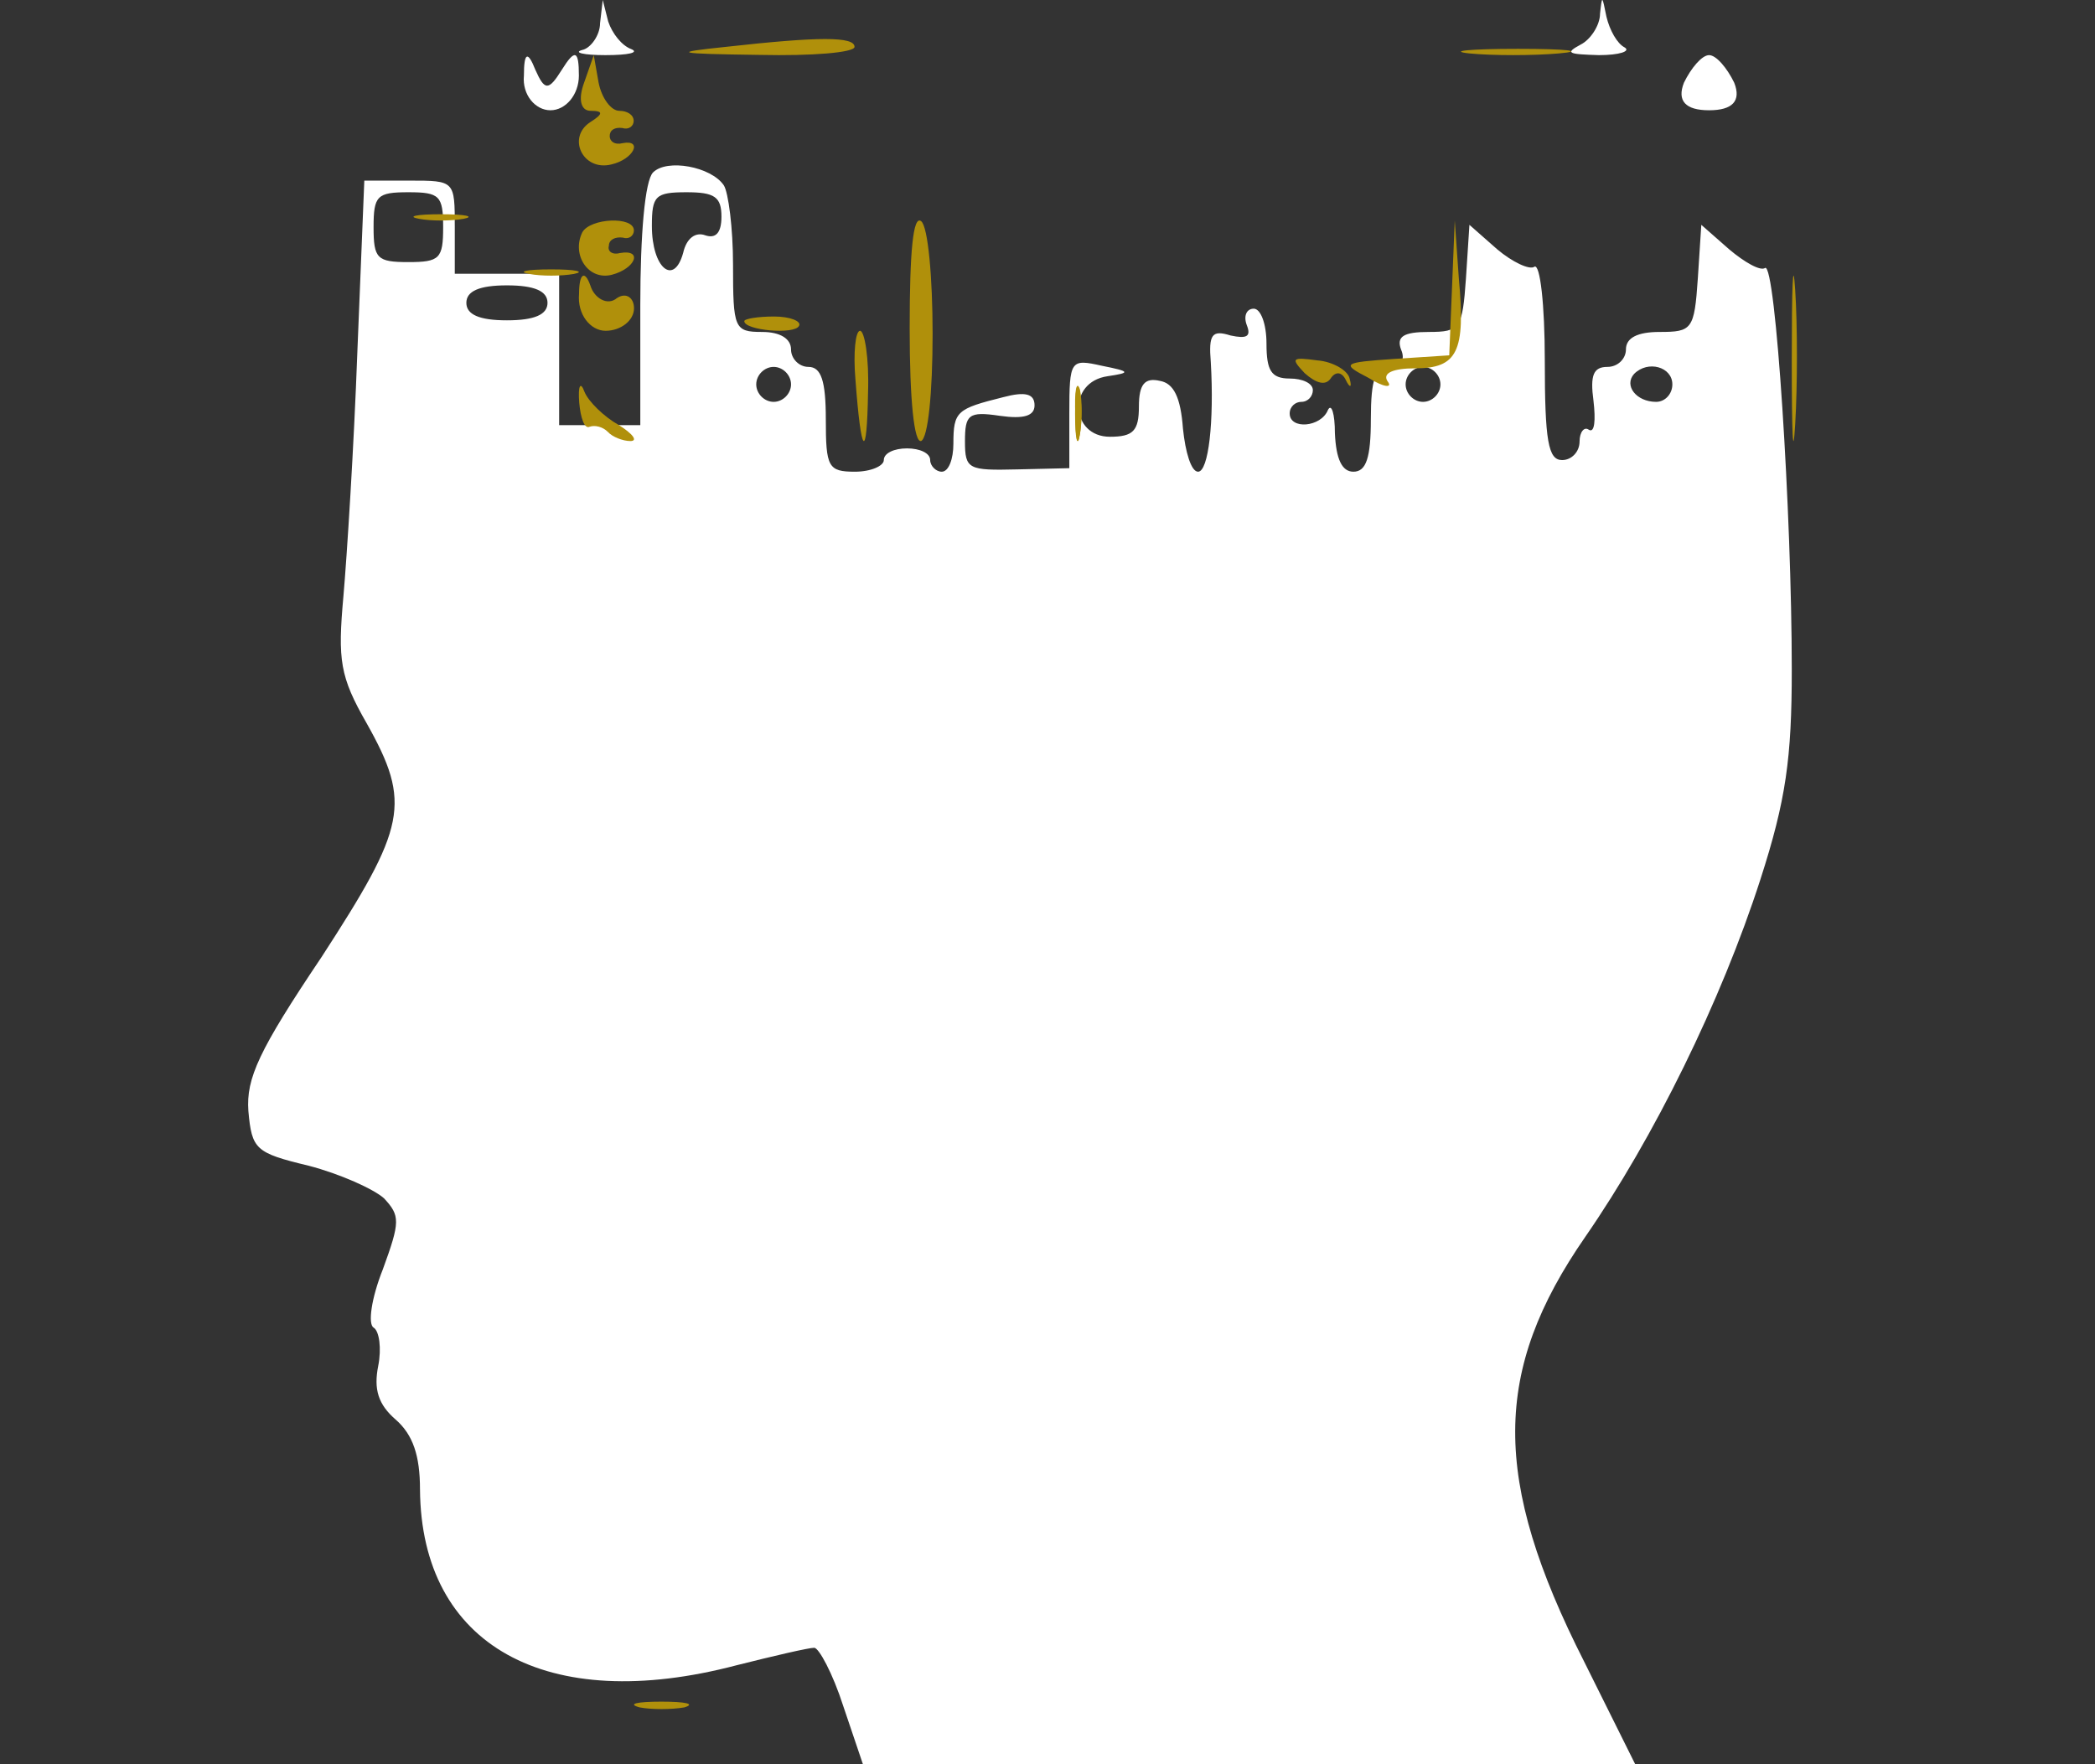 
<svg width="38" height="32" viewBox="0 0 38 32" fill="none" xmlns="http://www.w3.org/2000/svg">
    <rect x="0" y="0" width="38" height="32" fill="#333333" stroke="none"/>
    <path d="M10.884 0.422C10.884 0.641 10.711 0.875 10.563 0.906C10.39 0.953 10.588 1 10.982 1C11.402 1 11.599 0.953 11.451 0.891C11.278 0.828 11.106 0.609 11.032 0.391L10.933 0L10.884 0.422Z" fill="white"/>
    <path d="M29.022 0.249C29.022 0.459 28.847 0.721 28.672 0.808C28.381 0.965 28.439 0.983 29.002 1C29.371 1 29.585 0.93 29.468 0.86C29.332 0.791 29.196 0.546 29.138 0.302C29.06 -0.082 29.06 -0.1 29.022 0.249Z" fill="white"/>
    <path d="M9.503 1.37C9.469 1.72 9.71 2 9.984 2C10.259 2 10.5 1.72 10.5 1.37C10.5 0.915 10.431 0.88 10.191 1.265C9.95 1.65 9.881 1.65 9.71 1.265C9.572 0.915 9.503 0.95 9.503 1.37Z" fill="white"/>
    <path d="M30.544 1.5C30.413 1.833 30.576 2 31 2C31.424 2 31.587 1.833 31.456 1.5C31.326 1.233 31.13 1 31 1C30.87 1 30.674 1.233 30.544 1.5Z" fill="white"/>
    <path d="M11.845 3.128C11.698 3.276 11.614 4.247 11.614 5.535V7.711H10.878H10.142V6.338V4.965H9.195H8.249V4.12C8.249 3.276 8.249 3.276 7.428 3.276H6.608L6.482 6.38C6.419 8.112 6.292 10.098 6.229 10.816C6.124 11.977 6.166 12.273 6.65 13.118C7.47 14.575 7.365 14.998 5.83 17.363C4.694 19.053 4.463 19.56 4.505 20.151C4.568 20.848 4.631 20.912 5.598 21.144C6.166 21.292 6.776 21.566 6.965 21.735C7.26 22.052 7.26 22.158 6.944 23.024C6.734 23.552 6.671 24.016 6.776 24.08C6.881 24.143 6.923 24.46 6.86 24.777C6.776 25.199 6.86 25.474 7.176 25.748C7.491 26.023 7.618 26.403 7.618 27.015C7.639 29.846 9.91 31.113 13.36 30.205C14.033 30.036 14.664 29.888 14.769 29.888C14.853 29.888 15.105 30.353 15.295 30.944L15.652 32H22.656H29.66L28.735 30.141C27.052 26.825 27.073 24.861 28.756 22.432C29.997 20.637 31.217 18.166 31.932 15.948C32.395 14.512 32.5 13.752 32.5 12.146C32.5 9.316 32.206 4.754 32.016 4.86C31.932 4.923 31.638 4.754 31.364 4.522L30.859 4.078L30.796 5.05C30.733 5.979 30.691 6.021 30.102 6.021C29.703 6.021 29.492 6.127 29.492 6.338C29.492 6.507 29.345 6.655 29.156 6.655C28.903 6.655 28.84 6.803 28.903 7.267C28.945 7.626 28.924 7.859 28.819 7.795C28.735 7.732 28.651 7.838 28.651 8.007C28.651 8.197 28.504 8.345 28.335 8.345C28.083 8.345 28.02 8.007 28.02 6.528C28.02 5.535 27.936 4.775 27.831 4.838C27.747 4.902 27.431 4.754 27.157 4.522L26.653 4.078L26.59 5.05C26.526 5.958 26.485 6.021 25.917 6.021C25.454 6.021 25.328 6.106 25.412 6.338C25.496 6.528 25.412 6.655 25.201 6.655C24.949 6.655 24.865 6.866 24.865 7.605C24.865 8.302 24.781 8.556 24.549 8.556C24.339 8.556 24.234 8.323 24.213 7.859C24.213 7.5 24.15 7.31 24.087 7.436C23.96 7.753 23.393 7.795 23.393 7.5C23.393 7.373 23.498 7.289 23.603 7.289C23.729 7.289 23.813 7.183 23.813 7.077C23.813 6.951 23.624 6.866 23.393 6.866C23.056 6.866 22.972 6.718 22.972 6.232C22.972 5.873 22.867 5.599 22.741 5.599C22.614 5.599 22.551 5.726 22.614 5.895C22.698 6.106 22.614 6.148 22.32 6.085C21.983 5.979 21.92 6.064 21.962 6.57C22.025 7.648 21.92 8.556 21.731 8.556C21.605 8.556 21.5 8.197 21.457 7.774C21.415 7.204 21.289 6.951 21.037 6.908C20.763 6.845 20.658 6.972 20.658 7.373C20.658 7.817 20.553 7.922 20.132 7.922C19.417 7.922 19.354 6.929 20.09 6.824C20.511 6.761 20.511 6.739 19.985 6.634C19.417 6.507 19.396 6.528 19.396 7.5V8.492L18.45 8.514C17.566 8.535 17.503 8.514 17.503 8.007C17.503 7.521 17.566 7.457 18.134 7.542C18.576 7.605 18.765 7.542 18.765 7.352C18.765 7.141 18.597 7.098 18.197 7.204C17.356 7.415 17.293 7.457 17.293 8.049C17.293 8.323 17.209 8.556 17.082 8.556C16.977 8.556 16.872 8.45 16.872 8.345C16.872 8.218 16.683 8.133 16.451 8.133C16.22 8.133 16.031 8.218 16.031 8.345C16.031 8.45 15.8 8.556 15.505 8.556C15.021 8.556 14.979 8.471 14.979 7.605C14.979 6.908 14.895 6.655 14.664 6.655C14.495 6.655 14.348 6.507 14.348 6.338C14.348 6.148 14.159 6.021 13.822 6.021C13.318 6.021 13.296 5.958 13.296 4.796C13.296 4.142 13.212 3.487 13.128 3.36C12.897 3.022 12.098 2.874 11.845 3.128ZM8.038 4.12C8.038 4.691 7.975 4.754 7.407 4.754C6.839 4.754 6.776 4.691 6.776 4.12C6.776 3.55 6.839 3.487 7.407 3.487C7.975 3.487 8.038 3.55 8.038 4.12ZM13.086 3.93C13.086 4.226 12.981 4.332 12.792 4.268C12.623 4.205 12.455 4.31 12.392 4.585C12.224 5.198 11.824 4.86 11.824 4.099C11.824 3.55 11.887 3.487 12.455 3.487C12.96 3.487 13.086 3.571 13.086 3.93ZM9.931 5.493C9.931 5.704 9.7 5.81 9.195 5.81C8.69 5.81 8.459 5.704 8.459 5.493C8.459 5.282 8.69 5.176 9.195 5.176C9.7 5.176 9.931 5.282 9.931 5.493ZM14.348 6.972C14.348 7.141 14.201 7.289 14.033 7.289C13.864 7.289 13.717 7.141 13.717 6.972C13.717 6.803 13.864 6.655 14.033 6.655C14.201 6.655 14.348 6.803 14.348 6.972ZM26.127 6.972C26.127 7.141 25.98 7.289 25.811 7.289C25.643 7.289 25.496 7.141 25.496 6.972C25.496 6.803 25.643 6.655 25.811 6.655C25.98 6.655 26.127 6.803 26.127 6.972ZM30.334 6.972C30.334 7.141 30.207 7.289 30.039 7.289C29.681 7.289 29.45 6.993 29.64 6.782C29.892 6.528 30.334 6.655 30.334 6.972Z" fill="white"/>
    <path d="M13.165 0.85C12.165 0.954 12.231 0.975 13.788 0.996C14.722 1.017 15.5 0.954 15.5 0.85C15.5 0.661 14.855 0.661 13.165 0.85Z" fill="#B0900B"/>
    <path d="M26.653 0.969C27.07 1.01 27.811 1.01 28.274 0.969C28.761 0.927 28.436 0.886 27.533 0.886C26.653 0.886 26.259 0.927 26.653 0.969Z" fill="#B0900B"/>
    <path d="M10.596 1.496C10.48 1.808 10.538 2.01 10.712 2.01C10.944 2.01 10.944 2.065 10.712 2.212C10.277 2.487 10.567 3.111 11.088 2.983C11.494 2.891 11.668 2.524 11.291 2.597C11.146 2.634 11.059 2.561 11.059 2.469C11.059 2.359 11.146 2.304 11.291 2.322C11.407 2.359 11.494 2.285 11.494 2.193C11.494 2.083 11.378 2.01 11.233 2.01C11.088 2.01 10.915 1.789 10.857 1.496L10.77 1L10.596 1.496Z" fill="#B0900B"/>
    <path d="M7.602 3.969C7.817 4.01 8.176 4.01 8.409 3.969C8.624 3.927 8.445 3.886 7.997 3.886C7.549 3.886 7.369 3.927 7.602 3.969Z" fill="#B0900B"/>
    <path d="M16.5 5.958C16.5 7.281 16.583 8.036 16.708 7.999C16.833 7.942 16.916 7.13 16.916 6.053C16.916 5.033 16.833 4.107 16.708 4.012C16.562 3.899 16.5 4.56 16.5 5.958Z" fill="#B0900B"/>
    <path d="M10.561 4.216C10.363 4.628 10.675 5.095 11.101 4.983C11.527 4.871 11.669 4.515 11.243 4.59C11.101 4.628 11.016 4.553 11.044 4.459C11.044 4.347 11.158 4.291 11.3 4.31C11.413 4.347 11.498 4.272 11.498 4.179C11.498 3.917 10.703 3.954 10.561 4.216Z" fill="#B0900B"/>
    <path d="M26.337 5.223L26.287 6.445L25.293 6.51C24.349 6.574 24.324 6.596 24.821 6.853C25.094 7.025 25.268 7.046 25.169 6.917C25.069 6.767 25.268 6.681 25.666 6.681C26.436 6.681 26.585 6.381 26.461 5.051L26.387 4L26.337 5.223Z" fill="#B0900B"/>
    <path d="M32.5 6.534C32.5 7.863 32.521 8.386 32.562 7.694C32.604 7.002 32.604 5.898 32.562 5.262C32.521 4.626 32.5 5.187 32.5 6.534Z" fill="#B0900B"/>
    <path d="M9.602 4.969C9.818 5.01 10.176 5.01 10.409 4.969C10.624 4.927 10.445 4.886 9.997 4.886C9.549 4.886 9.369 4.927 9.602 4.969Z" fill="#B0900B"/>
    <path d="M10.503 5.332C10.469 5.703 10.71 6 10.985 6C11.259 6 11.5 5.814 11.5 5.592C11.5 5.406 11.363 5.295 11.191 5.406C11.019 5.555 10.778 5.406 10.71 5.183C10.606 4.886 10.503 4.961 10.503 5.332Z" fill="#B0900B"/>
    <path d="M13.5 5.825C13.5 5.992 14.419 6.076 14.494 5.909C14.539 5.825 14.328 5.741 14.042 5.741C13.741 5.741 13.5 5.783 13.5 5.825Z" fill="#B0900B"/>
    <path d="M10.506 7.301C10.53 7.577 10.601 7.789 10.696 7.74C10.792 7.707 10.934 7.74 11.029 7.837C11.101 7.919 11.291 8 11.434 8C11.576 8 11.481 7.87 11.22 7.707C10.958 7.561 10.673 7.284 10.601 7.106C10.53 6.91 10.482 6.992 10.506 7.301Z" fill="#B0900B"/>
    <path d="M15.516 6.879C15.62 8.281 15.724 8.376 15.745 7.117C15.766 6.499 15.683 6 15.6 6C15.516 6 15.475 6.404 15.516 6.879Z" fill="#B0900B"/>
    <path d="M19.5 7.503C19.5 7.951 19.542 8.131 19.583 7.898C19.625 7.683 19.625 7.324 19.583 7.091C19.542 6.876 19.5 7.055 19.5 7.503Z" fill="#B0900B"/>
    <path d="M23.663 6.767C23.874 6.955 24.037 6.997 24.131 6.872C24.224 6.725 24.341 6.746 24.411 6.893C24.481 7.039 24.528 7.039 24.481 6.872C24.458 6.725 24.177 6.558 23.897 6.537C23.43 6.474 23.407 6.495 23.663 6.767Z" fill="#B0900B"/>
    <path d="M19.505 7.531C19.505 7.975 19.547 8.136 19.589 7.874C19.63 7.632 19.63 7.268 19.589 7.067C19.526 6.885 19.485 7.087 19.505 7.531Z" fill="#B0900B"/>
    <path d="M11.601 30.969C11.81 31.01 12.182 31.01 12.414 30.969C12.623 30.906 12.437 30.865 11.996 30.865C11.554 30.865 11.368 30.906 11.601 30.969Z" fill="#B0900B"/>
</svg>
